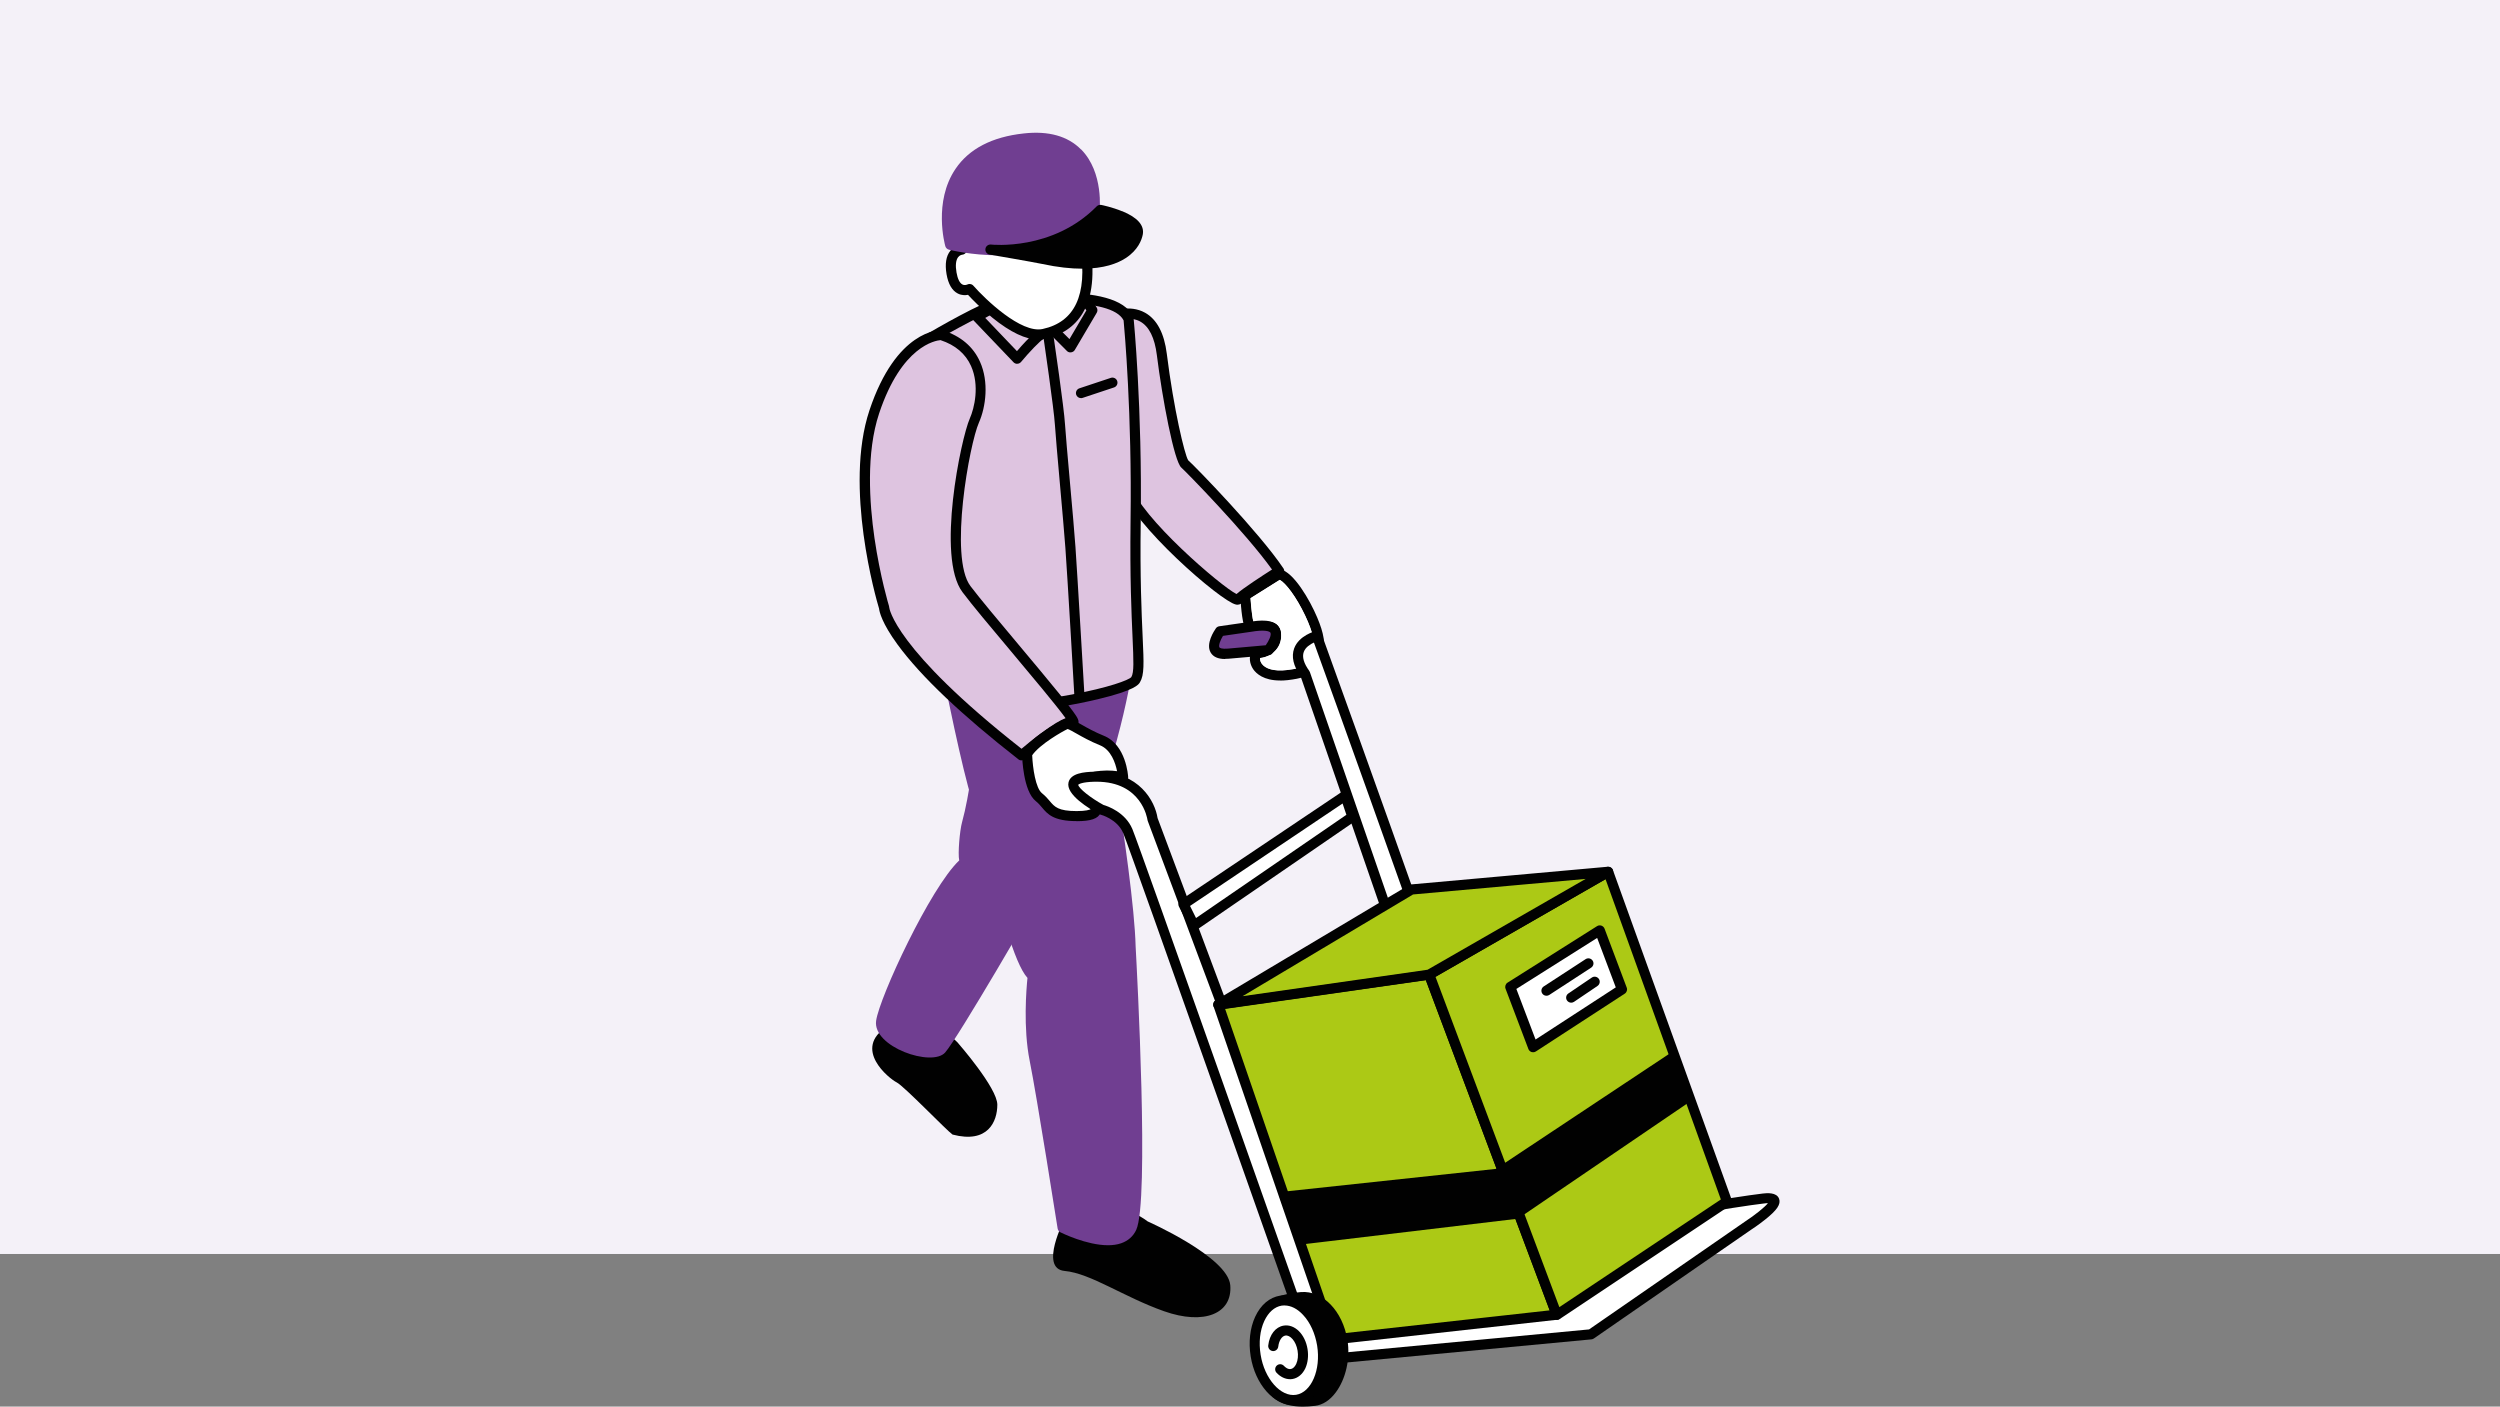 <?xml version="1.0" encoding="UTF-8"?>
<svg id="Layer_2" data-name="Layer 2" xmlns="http://www.w3.org/2000/svg" viewBox="0 0 349.01 196.37">
  <rect x="0" y="0" width="349.01" height="196.37" fill="#808080" stroke="none"/>
  <defs>
    <style>
      .cls-1 {
        fill: #f4f1f8;
      }

      .cls-2 {
        fill: #fff;
      }

      .cls-3 {
        fill: #acc915;
      }

      .cls-4 {
        fill: #703e91;
      }

      .cls-5 {
        fill: #010101;
      }

      .cls-6 {
        fill: #dec4e0;
      }
    </style>
  </defs>
  <g id="Layer_1-2" data-name="Layer 1">
    <g>
      <rect class="cls-1" width="349.01" height="175.06"/>
      <g>
        <path class="cls-5" d="m178.7,95c-2.29,0-3.32-.96-3.75-1.58-.5-.74-.61-1.67-.27-2.31.22-.41.6-.65,1.03-.65.38,0,.96-.22,1.34-.64.31-.35.44-.8.38-1.32-.02-.12-.05-.2-.09-.24-.24-.18-1.03-.06-1.5.01-.76.12-1.47.23-1.88-.29-.48-.6-.71-2.94-.81-4.8-.01-.26.11-.5.33-.64l4.73-2.97c.15-.1.34-.13.52-.09,1.85.37,4.1,4.22,5.15,6.71.96,2.26,1.19,3.81.69,4.59-.2.31-.25.65-.31,1.05-.23,1.51-.71,2.7-4.49,3.12-.38.04-.72.06-1.05.06m-2.79-3.14c-.02.15,0,.43.19.73.51.79,1.78,1.14,3.49.95,3.01-.33,3.11-1,3.25-1.93.07-.46.16-1.04.52-1.6.13-.24.01-1.59-1.16-4.06-1.27-2.68-2.74-4.57-3.55-5l-4.08,2.56c.09,1.38.27,2.88.44,3.44.17-.01.43-.05.61-.08.83-.13,1.86-.28,2.57.26.25.19.56.55.64,1.2.11.93-.14,1.77-.73,2.43-.55.62-1.4,1.04-2.19,1.1"/>
        <path class="cls-2" d="m175.91,91.86c-.02.15,0,.43.19.73.51.79,1.78,1.14,3.49.95,3.01-.33,3.11-1,3.25-1.93.07-.46.16-1.04.52-1.6.13-.24.01-1.59-1.16-4.06-1.27-2.68-2.74-4.57-3.55-5l-4.08,2.56c.09,1.38.27,2.88.44,3.44.17-.01.43-.05.61-.08.83-.13,1.86-.28,2.57.26.25.19.56.55.64,1.2.11.93-.14,1.77-.73,2.43-.55.62-1.4,1.04-2.19,1.1"/>
        <path class="cls-5" d="m133.76,145.63s5.47,6.25,5.47,8.59-1.3,5.47-6.25,4.17c-.78-.52-6.77-6.77-7.81-7.29-1.04-.52-6.25-4.69-1.3-7.81s9.9,2.34,9.9,2.34"/>
        <path class="cls-4" d="m142.09,91.98c-5.99,2.08-5.54,14.65-7.79,22.83-.31,1.11-.6,4.34-.39,5.31-4.04,3.82-11.13,19.08-11.6,22.38-.52,3.65,7.81,6.51,9.64,4.43s12.93-21.3,12.93-21.3c.08-.15,1.33-1.61,1.38-1.76,1.13-1.64,1.57-2.47,2.89-4.4,6.25-9.11,8.83-25.4,8.83-25.4,0,0-9.89-4.17-15.88-2.08"/>
        <path class="cls-5" d="m160.19,170.5s11.23,4.96,11.56,8.92c.33,3.96-3.63,5.62-9.25,3.63-5.61-1.98-10.24-5.29-13.87-5.62-3.63-.33,0-7.27,0-7.27,0,0,6.28-3.63,11.56.33"/>
        <path class="cls-4" d="m158.54,132.14c-.28-10.72-5.76-40.72-5.99-41.99-.04-.22-.18-.41-.39-.51-.1-.05-2.57-1.22-6.31-1.31-3.44-.08-8.64.79-13.92,5.37-.19.17-.28.42-.23.67.11.54,2.66,13.28,3.98,17.24.36,1.09.95,3.45,1.63,6.17,2.25,9.04,4.28,16.71,6.13,18.74-.15,1.45-.62,6.96.31,11.58,1.03,5.13,3.87,23.23,3.9,23.41.04.23.18.42.38.52.18.09,3.66,1.81,6.65,1.81.65,0,1.28-.08,1.85-.28.96-.34,1.67-.96,2.09-1.86,1.84-3.95.12-35.88-.08-39.57"/>
        <path class="cls-6" d="m155.37,44.2s5.83-2.64,6.82,5.28c.99,7.92,2.63,14.83,3.18,15.27.55.44,9.8,9.91,13.21,14.97,0,0-5.06,3.19-5.72,3.96-.66.77-14.18-10.67-15.72-15.83-1.54-5.17-3.52-19.68-1.76-23.64"/>
        <path class="cls-5" d="m172.75,84.42c-.07,0-.15,0-.23-.03-2.09-.44-14.54-11.25-16.06-16.35-1.49-5-3.62-19.88-1.73-24.13.07-.16.2-.29.35-.36.1-.05,2.56-1.13,4.78.11,1.65.93,2.67,2.85,3.03,5.73.97,7.75,2.48,14.04,2.98,14.86,1.06.94,9.95,10.11,13.29,15.08.11.16.15.35.11.54-.04.19-.15.35-.31.45-2.06,1.3-5.15,3.35-5.56,3.82-.08.09-.29.28-.64.28m.06-1.41h0,0Zm-16.9-38.26c-1.42,4,.38,17.79,1.9,22.89,1.36,4.57,12.72,14.28,14.8,15.29.99-.86,3.64-2.58,4.96-3.42-3.67-5.15-12.14-13.79-12.65-14.22-1.01-.81-2.68-9.71-3.43-15.73-.3-2.4-1.08-3.98-2.32-4.67-1.26-.7-2.69-.34-3.25-.15"/>
        <path class="cls-6" d="m130.08,47.06s7.48-4.4,9.79-4.84c2.31-.44,15.84-1.98,17.7,2.31,0,0,1.21,12.21.99,28.26-.22,16.05.99,20.45,0,22.1-.99,1.65-16.16,4.51-17.92,3.41-1.76-1.1-13.64-13.31-11.11-35.3,0,0-2.53-12.98.55-15.94"/>
        <path class="cls-5" d="m142.4,99.25c-.98,0-1.74-.1-2.14-.35-2.25-1.41-13.92-14-11.45-35.87-.34-1.8-2.41-13.41.77-16.48.04-.04.08-.07.13-.1.31-.18,7.61-4.47,10.01-4.92.16-.03,16.16-2.61,18.48,2.72.03.07.05.14.06.21.01.12,1.21,12.43.99,28.34-.11,7.79.12,12.81.27,16.13.17,3.74.24,5.29-.38,6.32-.18.31-.67,1.12-5.86,2.36-2.69.65-7.85,1.63-10.91,1.63m-11.88-51.62c-2.22,2.31-.97,11.77-.29,15.25.01.07.02.14,0,.22-1.31,11.4,1.39,19.94,3.88,25.1,2.99,6.17,6.36,9.18,6.9,9.52.48.27,3.48.22,8.64-.75,5.15-.97,7.97-2.01,8.32-2.44.39-.65.31-2.27.17-5.51-.15-3.34-.38-8.39-.28-16.22.21-15-.85-26.76-.97-28.06-1.72-3.43-13.76-2.4-16.88-1.8-1.77.34-7.37,3.47-9.48,4.71"/>
        <path class="cls-6" d="m131.4,46.79s-5.72-.17-9.35,10.72c-3.63,10.89,1.37,27.32,1.37,27.32,0,0,.17,5.78,19.19,20.62,0,0,5.83-5.06,7.15-4.62,1.32.44-11.44-14.08-14.84-18.58-3.41-4.51-.06-20.92,1.1-23.53,1.32-2.97,2.05-9.8-4.62-11.93"/>
        <path class="cls-5" d="m142.61,106.16c-.15,0-.31-.05-.43-.15-7.94-6.2-13.62-11.58-16.87-16.02-2.19-2.99-2.54-4.58-2.59-5.03-.4-1.33-4.92-16.95-1.34-27.68,3.75-11.25,9.78-11.22,10.04-11.2.07,0,.13.01.19.03,2.51.8,4.26,2.28,5.21,4.41,1.25,2.79.82,6.27-.16,8.48-1.3,2.92-4.22,18.8-1.18,22.82,1.3,1.72,3.93,4.85,6.71,8.17,2.06,2.46,4.18,4.99,5.75,6.93.85,1.05,1.46,1.84,1.88,2.42.62.86.96,1.37.62,1.87-.19.28-.53.39-.87.29h-.01c-.79,0-3.97,2.3-6.48,4.47-.13.11-.3.17-.46.17m-11.31-58.66c-.69.06-5.43.78-8.58,10.23-1.83,5.49-1.36,12.49-.65,17.4.78,5.36,2.01,9.46,2.03,9.5.02.06.03.12.03.19,0,.04.65,5.74,18.47,19.73.56-.47,1.57-1.31,2.68-2.13,1.69-1.26,2.76-1.88,3.47-2.14-1.25-1.74-4.88-6.07-7.64-9.36-2.8-3.33-5.44-6.48-6.75-8.23-3.68-4.86-.21-21.47,1.02-24.25.64-1.44,1.39-4.6.17-7.33-.77-1.71-2.19-2.92-4.24-3.6m18.24,54h0,0"/>
        <path class="cls-2" d="m143.38,105.23s.11,4.84,1.65,6.05c1.54,1.21,1.32,2.64,5.28,2.64s2.42-1.54,2.42-1.54c0,0-2.09-3.52.11-3.96,2.2-.44,3.96.11,3.96.11,0,0-.22-4.07-2.97-5.17-2.75-1.1-4.4-2.53-4.95-2.31-.55.22-4.4,2.31-5.5,4.18"/>
        <path class="cls-5" d="m150.31,114.63c-3.24,0-4.06-.97-4.85-1.91-.26-.31-.51-.6-.86-.88-1.75-1.38-1.91-6.06-1.92-6.59,0-.13.03-.26.1-.37,1.27-2.15,5.44-4.31,5.84-4.48.6-.24,1.22.11,2.35.75.82.47,1.84,1.04,3.12,1.56,3.13,1.25,3.4,5.6,3.41,5.79.01.23-.09.45-.27.6-.18.14-.42.19-.64.12-.01,0-1.63-.49-3.61-.09-.3.06-.35.18-.38.24-.24.54.27,1.84.7,2.6.32.36.58.94.34,1.52-.33.8-1.36,1.15-3.33,1.15m-6.21-9.2c.07,1.77.48,4.6,1.37,5.3.46.37.79.74,1.07,1.08.69.82,1.19,1.41,3.77,1.41,1.3,0,1.8-.18,1.97-.27-.02-.03-.04-.05-.06-.07-.04-.04-.07-.09-.1-.13-.25-.41-1.44-2.55-.82-3.96.17-.39.55-.88,1.39-1.05,1.31-.26,2.47-.2,3.26-.09-.23-1.14-.84-3-2.39-3.62-1.37-.55-2.48-1.18-3.29-1.64-.47-.27-.99-.56-1.22-.63-.73.34-3.9,2.13-4.96,3.68"/>
        <path class="cls-2" d="m153.83,113.04s2.64.66,3.63,2.97c.99,2.31,26.22,73.89,26.22,73.89l38.43-3.63,21.94-15.17s6.6-4.29,2.14-3.79c-3.77.42-19.63,3.13-19.63,3.13l-39.75,13.19-25.9-69.28s-.82-6.1-8.08-5.94c-7.26.16.99,4.62.99,4.62"/>
        <path class="cls-5" d="m183.68,190.61c-.3,0-.56-.19-.67-.47-.25-.71-25.24-71.59-26.21-73.85-.84-1.96-3.13-2.56-3.15-2.56-.06-.01-.11-.04-.17-.06-1.43-.77-4.72-2.75-4.31-4.45.3-1.26,2.1-1.46,3.64-1.49.1,0,.2,0,.3,0,5.95,0,8.14,4.16,8.49,6.47l25.63,68.57,39.1-12.98s.07-.02.1-.03c.65-.11,15.92-2.72,19.67-3.14.53-.06,1.93-.21,2.27.74.27.75-.29,1.58-1.94,2.89-.97.78-1.97,1.43-2.01,1.45l-21.92,15.16c-.1.07-.22.11-.34.12l-38.43,3.63s-.04,0-.07,0m-29.59-78.23c.52.15,3,.98,4.01,3.35.95,2.23,23.59,66.43,26.06,73.42l37.7-3.56,21.79-15.07c1.38-.9,2.68-1.95,3.18-2.55h0c-.14,0-.32,0-.56.04-3.6.4-18.53,2.95-19.53,3.12l-39.7,13.18c-.36.12-.75-.07-.89-.42l-25.9-69.28s-.03-.1-.04-.15c-.03-.22-.83-5.33-7.1-5.33-.09,0-.18,0-.27,0-1.8.04-2.22.35-2.3.42.05.5,1.74,1.85,3.54,2.83"/>
        <path class="cls-4" d="m174.5,87.53l-4.18.6s-2.47,3.46,1.15,3.13c3.63-.33,5.61-.49,5.61-.49,0,0,3.57-4.34-2.58-3.24"/>
        <path class="cls-5" d="m171.03,92c-.99,0-1.67-.3-2.02-.91-.71-1.23.49-3.02.73-3.37.11-.16.28-.26.47-.29l4.17-.6c1.46-.26,3.47-.46,4.2.8.79,1.35-.66,3.23-.96,3.59-.12.15-.3.24-.49.25-.02,0-2.02.17-5.6.49-.18.02-.35.02-.51.02m-.29-3.21c-.37.6-.64,1.34-.5,1.6.06.1.37.25,1.17.18,2.78-.25,4.61-.41,5.3-.47.47-.65.82-1.46.66-1.75-.12-.21-.84-.46-2.75-.12,0,0-.02,0-.02,0l-3.86.56Zm3.76-1.26h0,0Z"/>
        <path class="cls-2" d="m182.2,94.07l28.04,81.15s2.8,1.32,2.64-2.64c-.17-3.96-29.03-83.79-29.03-83.79,0,0-4.62,1.15-1.65,5.28"/>
        <path class="cls-5" d="m211.22,176.14c-.65,0-1.19-.24-1.28-.28-.17-.08-.3-.23-.37-.41l-28.01-81.06c-1.01-1.43-1.3-2.73-.89-3.87.66-1.81,2.9-2.39,3-2.42.35-.09.71.1.84.44,1.18,3.26,28.9,79.98,29.07,84,.07,1.6-.31,2.69-1.13,3.23-.4.27-.84.36-1.23.36m-.42-1.47c.24.06.61.12.88-.06.37-.25.54-.96.5-1.99-.13-3.13-20.56-60.26-28.75-82.91-.5.23-1.18.65-1.42,1.32-.25.69,0,1.58.77,2.64.04.06.07.12.09.18l27.93,80.83Z"/>
        <polygon class="cls-2" points="165.21 126.24 187.81 111.06 188.8 114.03 166.69 129.2 165.21 126.24"/>
        <path class="cls-5" d="m166.7,129.91c-.06,0-.12,0-.18-.02-.2-.05-.36-.19-.45-.37l-1.49-2.97c-.16-.32-.06-.7.24-.9l22.6-15.17c.18-.12.41-.15.62-.08.21.07.37.23.44.44l.99,2.97c.1.3-.01.63-.27.81l-22.1,15.17c-.12.08-.26.12-.4.12m-.57-3.44l.84,1.69,20.99-14.41-.53-1.58-21.31,14.31Z"/>
        <polygon class="cls-3" points="170.08 140.26 199.52 136.05 217.33 183.55 186.16 187.02 170.08 140.26"/>
        <path class="cls-5" d="m186.16,187.72c-.3,0-.57-.19-.67-.48l-16.08-46.76c-.07-.2-.05-.42.06-.6.11-.18.29-.3.5-.33l29.44-4.21c.33-.05.64.14.76.45l17.81,47.5c.08.2.06.43-.06.62-.11.19-.31.31-.52.33l-31.17,3.46s-.05,0-.08,0m-15.13-46.89l15.62,45.42,29.71-3.3-17.3-46.12-28.03,4Z"/>
        <polygon class="cls-3" points="199.52 136.05 224.51 121.7 241.08 167.72 217.33 183.55 199.52 136.05"/>
        <path class="cls-5" d="m217.33,184.26c-.07,0-.15-.01-.22-.03-.21-.07-.37-.22-.45-.42l-17.81-47.5c-.12-.32.01-.69.31-.86l24.99-14.35c.18-.1.4-.12.6-.05.2.07.35.23.42.42l16.58,46.02c.11.31,0,.65-.27.83l-23.75,15.83c-.12.08-.25.12-.39.12m-16.94-47.9l17.29,46.11,22.55-15.03-16.1-44.71-23.74,13.63Z"/>
        <polygon class="cls-3" points="170.08 140.26 199.52 136.05 224.51 121.7 197.04 124.17 170.08 140.26"/>
        <path class="cls-5" d="m170.08,140.96c-.3,0-.57-.19-.67-.47-.11-.32.02-.67.3-.84l26.97-16.08c.09-.05.19-.09.3-.1l27.46-2.47c.33-.03.64.17.74.49.1.32-.03.66-.32.83l-24.99,14.35c-.08.04-.16.07-.25.09l-29.44,4.21s-.07,0-.1,0m27.19-16.1l-23.8,14.2,25.82-3.69,22.07-12.68-24.09,2.17Z"/>
        <path class="cls-5" d="m188.11,187.09c-.66-4.07-3.45-6.96-6.5-6.71-2.67.21-4.46.95-5.47,2.24-1.33,1.69-1.09,3.93-.68,6.46l.05.34c.52,3.28,1.11,6.95,6.39,6.95.52,0,1.08-.04,1.7-.11,1.06-.13,2.05-.77,2.86-1.85,1.42-1.88,2.07-4.76,1.65-7.32"/>
        <path class="cls-2" d="m184.59,187.75c.62,3.82-.96,7.26-3.52,7.67-2.56.41-5.14-2.35-5.76-6.17-.62-3.82.96-7.26,3.52-7.67s5.14,2.35,5.76,6.17"/>
        <path class="cls-5" d="m180.56,196.17c-2.73,0-5.33-2.9-5.96-6.81-.32-1.99-.1-3.95.62-5.52.77-1.67,2-2.72,3.48-2.96,1.48-.24,2.98.37,4.24,1.71,1.18,1.27,2.01,3.06,2.33,5.04.68,4.2-1.16,8-4.11,8.48-.2.03-.41.05-.61.05m-1.22-13.92c-.13,0-.27.01-.4.03-1,.16-1.86.93-2.43,2.15-.61,1.32-.79,2.99-.51,4.71.54,3.37,2.81,5.93,4.95,5.59,2.14-.35,3.48-3.49,2.94-6.86-.28-1.71-.97-3.24-1.97-4.3-.8-.86-1.7-1.31-2.58-1.31"/>
        <path class="cls-5" d="m180.09,192.54c-.67,0-1.34-.32-1.88-.9-.27-.29-.25-.73.03-1,.29-.27.73-.25,1,.04.18.19.54.51.95.44s.66-.48.77-.72c.23-.5.3-1.17.19-1.83-.22-1.38-1.08-2.23-1.71-2.12-.49.08-.89.7-.99,1.54-.05.39-.4.67-.78.62-.39-.04-.66-.4-.62-.78.17-1.5,1.02-2.59,2.16-2.77,1.53-.25,3,1.2,3.33,3.29.15.95.04,1.89-.3,2.65-.39.84-1.05,1.4-1.83,1.52-.11.02-.22.03-.33.03"/>
        <path class="cls-5" d="m236.08,153.05l-2-5.58c-.07-.2-.24-.36-.44-.43-.21-.07-.43-.04-.61.08l-24.19,16.06-29.55,3.17c-.22.02-.41.15-.52.33-.11.19-.14.41-.06.62l2.19,5.98c.1.28.37.46.66.46.03,0,.06,0,.08,0l30.12-3.59c.11-.01.22-.05.31-.12l23.74-16.16c.27-.18.38-.52.27-.82"/>
        <polygon class="cls-2" points="210.84 137.77 214.03 146.19 226.44 138.12 223.34 129.88 210.84 137.77"/>
        <path class="cls-5" d="m214.03,146.9c-.07,0-.15-.01-.22-.03-.2-.07-.36-.22-.44-.42l-3.19-8.42c-.12-.31,0-.67.28-.85l12.5-7.89c.18-.11.4-.14.6-.07.2.07.36.22.44.42l3.1,8.24c.12.31,0,.66-.28.84l-12.41,8.07c-.12.08-.25.11-.39.11m-2.33-8.84l2.68,7.06,11.2-7.28-2.6-6.9-11.28,7.12Z"/>
        <path class="cls-5" d="m215.89,139.01c-.23,0-.46-.11-.59-.32-.21-.33-.12-.76.21-.98l5.85-3.81c.33-.21.76-.12.98.21s.12.76-.21.98l-5.85,3.81c-.12.08-.25.11-.38.11"/>
        <path class="cls-5" d="m219.35,139.98c-.23,0-.45-.11-.59-.31-.22-.32-.13-.76.19-.98l3.28-2.22c.32-.22.76-.13.98.19.22.32.13.76-.19.98l-3.28,2.22c-.12.08-.26.12-.39.12"/>
        <path class="cls-6" d="m136.41,44.24l5.58,5.85s3.14-3.74,3.69-3.46c.56.27-7.42-3.45-7.42-3.45l-1.86,1.06Z"/>
        <path class="cls-5" d="m142,50.79c-.19,0-.38-.08-.51-.22l-5.59-5.85c-.15-.16-.22-.37-.19-.59.03-.22.16-.4.35-.51l1.86-1.06c.2-.11.44-.12.65-.03,2.63,1.23,6.51,3.03,7.29,3.39.05.02.1.04.14.06.43.21.5.65.36.95-.16.34-.42.41-.68.38-.5.28-1.99,1.84-3.14,3.22-.13.15-.32.25-.52.25h-.02m-4.45-6.39l4.42,4.63c.96-1.12,1.68-1.85,2.22-2.33-.69-.32-1.59-.74-2.49-1.16-1.39-.65-2.77-1.29-3.39-1.58l-.76.43Zm7.85,2.85h0c.08.05.16.06.22.06-.07-.01-.15-.03-.22-.06"/>
        <polygon class="cls-6" points="147.18 46.23 149.44 48.49 152.5 43.31 151.31 41.58 147.18 46.23"/>
        <path class="cls-5" d="m149.44,49.2c-.19,0-.37-.07-.5-.21l-2.26-2.26c-.26-.26-.28-.69-.03-.97l4.12-4.65c.14-.16.36-.25.57-.24.22.01.42.12.54.3l1.2,1.73c.16.23.17.52.03.76l-3.06,5.19c-.11.19-.3.31-.52.34-.03,0-.06,0-.09,0m-1.29-3l1.15,1.15,2.36-4.01-.43-.62-3.08,3.48Z"/>
        <path class="cls-2" d="m134.48,32.33l-.22,2.53s-1.98.11-1.43,3.3c.55,3.19,2.53,2.2,2.53,2.2,0,0,6.27,7.15,10.34,6.27,4.07-.88,7.04-4.18,5.83-12.1-1.21-7.92-17.26-9.68-17.04-2.2"/>
        <path class="cls-5" d="m144.97,47.41c-1.76,0-3.91-1.02-6.41-3.04-1.58-1.28-2.86-2.6-3.42-3.21-.37.07-.89.09-1.42-.18-.81-.41-1.34-1.32-1.58-2.71-.24-1.42-.07-2.52.53-3.26.3-.38.65-.59.94-.71l.17-2c-.07-2.99,2.24-5.06,6.02-5.4,2.54-.23,5.42.36,7.72,1.58,2.67,1.41,4.34,3.52,4.71,5.94,1.41,9.21-2.69,12.1-6.38,12.89-.28.06-.57.09-.88.09m-9.61-7.75c.2,0,.4.08.53.24,1.67,1.9,6.65,6.69,9.66,6.04,4.5-.97,6.28-4.77,5.28-11.3-.52-3.41-5.13-6.85-10.91-6.32-1.46.13-4.83.79-4.73,4,0,.03,0,.05,0,.08l-.22,2.53c-.03.35-.31.62-.67.64,0,0-.31.04-.55.35-.31.41-.39,1.15-.22,2.12.15.89.44,1.48.82,1.68.33.18.69.01.71,0,.1-.04.2-.07.3-.07"/>
        <path class="cls-4" d="m150.91,20.86c-1.84-1.86-4.54-2.62-8-2.23-4.42.48-7.63,2.15-9.52,4.95-3.11,4.6-1.49,10.54-1.42,10.79.07.24.26.43.51.49.13.03,3.09.78,6.93.78.31,0,.62,0,.94-.02,5.75-.19,10.24-2.13,12.99-5.63.08-.1.13-.22.15-.35.03-.23.63-5.55-2.56-8.78"/>
        <path class="cls-5" d="m156.65,29.49c-1.41-.58-2.85-.87-2.91-.88-.23-.05-.47.03-.64.2-6.16,6.26-14.67,5.34-14.75,5.33-.38-.04-.73.22-.78.6-.06.38.2.73.58.8.06.01,6.07,1.04,7.34,1.31,2.19.47,4.04.66,5.59.66,3.03,0,4.93-.73,6.09-1.49,1.71-1.12,2.21-2.52,2.36-3.25.26-1.29-.71-2.4-2.87-3.29"/>
        <path class="cls-5" d="m150.69,97.72c-.37,0-.68-.29-.71-.67,0-.17-.98-16.91-1.25-20.58-.13-1.84-.46-5.48-.77-9.01-.32-3.6-.62-7-.69-8.15-.13-2.21-1.58-12.07-1.59-12.17-.06-.39.21-.74.6-.8.38-.06.74.21.8.6.06.41,1.47,10.03,1.6,12.3.07,1.13.37,4.52.69,8.11.32,3.53.64,7.18.77,9.03.26,3.69,1.24,20.43,1.25,20.6.02.39-.28.72-.66.75-.01,0-.03,0-.04,0"/>
        <path class="cls-5" d="m150.91,55.58c-.3,0-.57-.19-.67-.48-.12-.37.08-.77.45-.89l4.39-1.46c.37-.12.77.08.89.45.12.37-.08.77-.45.89l-4.39,1.46c-.07.02-.15.04-.22.04"/>
      </g>
    </g>
  </g>
</svg>
